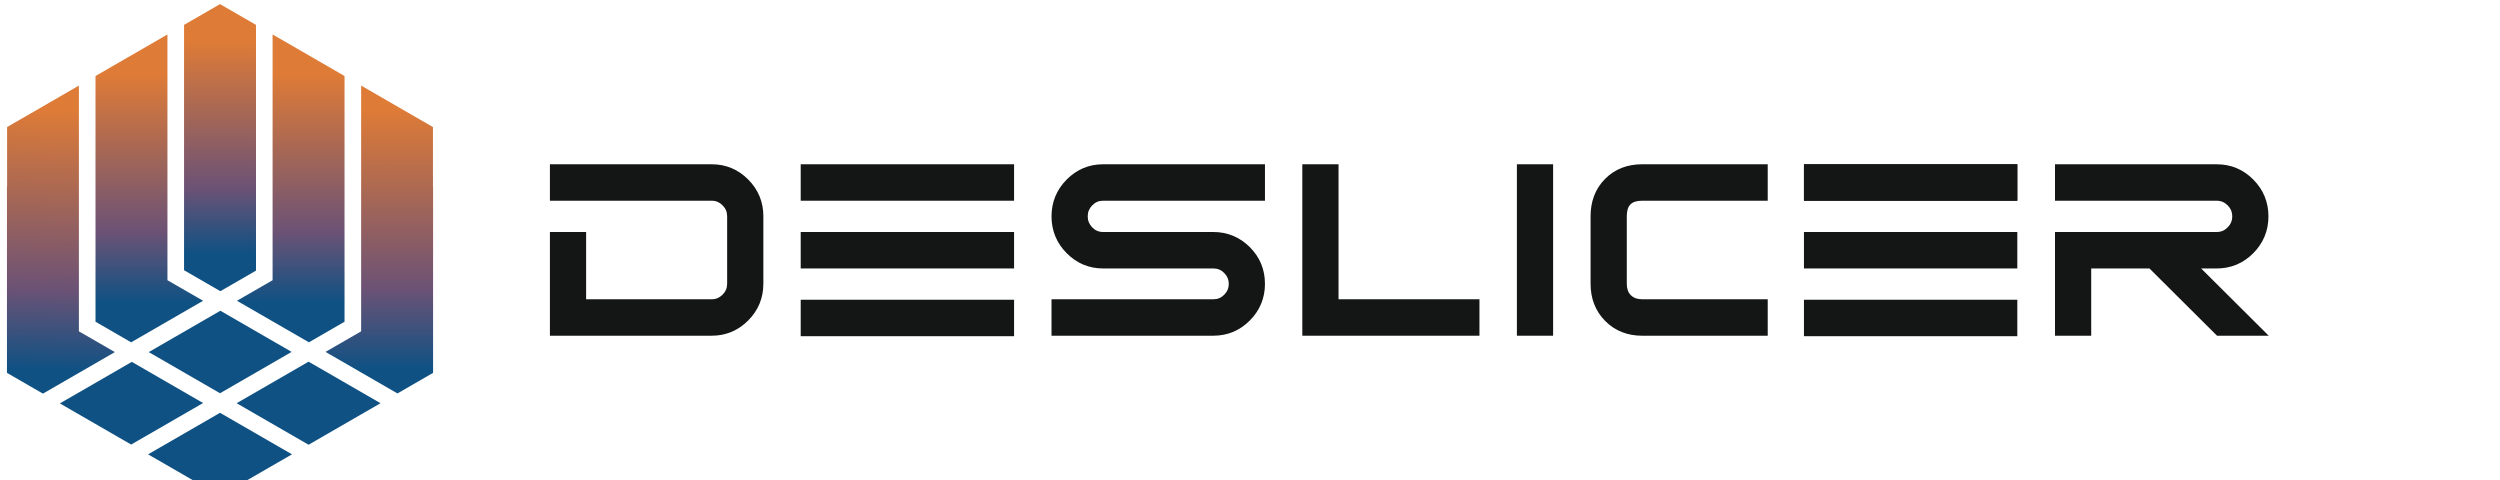 <?xml version="1.0" encoding="UTF-8"?>
<!DOCTYPE svg PUBLIC "-//W3C//DTD SVG 1.1//EN" "http://www.w3.org/Graphics/SVG/1.1/DTD/svg11.dtd">
<!-- Creator: CorelDRAW X6 -->
<svg xmlns="http://www.w3.org/2000/svg" xml:space="preserve" version="1.1" style="shape-rendering:geometricPrecision; text-rendering:geometricPrecision; image-rendering:optimizeQuality; fill-rule:evenodd; clip-rule:evenodd"
viewBox="4800000 3700000 12500000 2400000"
width="100%" height="100%"
preserveAspectRatio="xMidYMid contain"
 xmlns:xlink="http://www.w3.org/1999/xlink">
 <defs>
  <style type="text/css">
   <![CDATA[
    .fil6 {fill:#141515}
    .fil0 {fill:#0F5183}
    .fil1 {fill:url(#id0)}
    .fil5 {fill:url(#id1)}
    .fil2 {fill:url(#id2)}
    .fil4 {fill:url(#id3)}
    .fil3 {fill:url(#id4)}
   ]]>
  </style>
  <linearGradient id="id0" gradientUnits="userSpaceOnUse" x1="5.08954e+006" y1="5.5498e+006" x2="5.11965e+006" y2="4.24626e+006">
   <stop offset="0" style="stop-color:#0F5183"/>
   <stop offset="0.31" style="stop-color:#6C5275"/>
   <stop offset="1" style="stop-color:#DE7B37"/>
  </linearGradient>
  <linearGradient id="id1" gradientUnits="userSpaceOnUse" xlink:href="#id0" x1="6.69647e+006" y1="5.54403e+006" x2="6.69647e+006" y2="4.25108e+006">
  </linearGradient>
  <linearGradient id="id2" gradientUnits="userSpaceOnUse" xlink:href="#id0" x1="5.54649e+006" y1="5.21146e+006" x2="5.54649e+006" y2="4.07241e+006">
  </linearGradient>
  <linearGradient id="id3" gradientUnits="userSpaceOnUse" xlink:href="#id0" x1="6.25372e+006" y1="5.21146e+006" x2="6.25372e+006" y2="4.07241e+006">
  </linearGradient>
  <linearGradient id="id4" gradientUnits="userSpaceOnUse" xlink:href="#id0" x1="5.90011e+006" y1="4.96933e+006" x2="5.90011e+006" y2="3.90715e+006">
  </linearGradient>
 </defs>
 <g id="Слой_x0020_1">
  <path class="fil0" d="M5900090 5666240l358060 -206750c-118760,-68590 -237550,-137150 -356370,-205760l-358070 206750 356380 205760zm802470 49820l-359710 207660 -359710 -207660 359710 -207710 359710 207710zm-1162190 255620l359740 -207660 359730 207660c-119950,69210 -239810,138450 -359730,207690 -119930,-69240 -239810,-138480 -359740,-207690zm-441030 -254660c118800,68580 237580,137190 356380,205770l359690 -207660 -356350 -205780 -359720 207670z"/>
  <polygon class="fil1" points="4835440,4632890 5194500,4425570 4834790,4633260 4834790,5564290 5014640,5668150 5374380,5460480 5194500,5356630 5194500,4425570 5194500,4127940 4835440,4335280 "/>
  <path class="fil2" d="M5277530 4080030l0 297610 0 931030 178190 102900c119900,-69230 239830,-138470 359710,-207700l-178190 -102860 0 -931060 0 -297630 -269480 155610 -90230 52100z"/>
  <polygon class="fil3" points="5720270,3824380 5720250,4122040 5720250,4845410 5720250,5051120 5901780,5155950 6079960,5053100 6079960,4122040 6079960,3824410 5900110,3720550 "/>
  <path class="fil4" d="M6162970 3872320l-20 297630 0 931060 -178190 102860c119910,69230 239810,138470 359720,207700l178180 -102900 0 -931030 0 -297610 -90210 -52100 -269480 -155610z"/>
  <polygon class="fil5" points="6605690,4127940 6605690,4425570 6965400,4633260 6965400,5564290 6787220,5667170 6427530,5459510 6605690,5356630 6605690,4425570 6964780,4632890 6964780,4335280 "/>
  <path class="fil6" d="M13638640 5378590l-627860 0c-71300,0 -134350,-22780 -184780,-73650 -50610,-51080 -73090,-114650 -73090,-186250l0 -337460c0,-71440 21860,-135740 72470,-186840 50450,-50890 114220,-73050 185400,-73050l627860 0 0 182290 -627860 0c-54030,0 -76790,23820 -76790,77600l0 337460c0,21290 4770,41880 20250,57270 15410,15280 35210,20330 56540,20330l627860 0 0 182300z"/>
  <polygon class="fil6" points="12565550,5378580 12384470,5378580 12384470,4521350 12565550,4521350 "/>
  <polygon class="fil6" points="11492630,5196290 12197280,5196290 12197280,5378590 11311560,5378590 11311560,4521340 11492630,4521340 "/>
  <path class="fil6" d="M11124800 4703620l-809400 0c-21490,0 -39060,7580 -54050,22950 -15150,15550 -22730,33510 -22730,55270 0,21750 7580,39710 22730,55260 14990,15380 32560,22920 54050,22920l551320 0c70910,0 132020,25580 182250,75590 50680,50470 75830,112190 75830,183690 0,71230 -25500,132780 -75760,183250 -50140,50350 -111250,76030 -182320,76030l-809160 0 0 -182280 809390 0c21430,0 39090,-7340 54130,-22620 15100,-15310 22660,-32830 22660,-54380 0,-21540 -7580,-39040 -22660,-54360 -15040,-15290 -32700,-22620 -54130,-22620l-551350 0c-71140,0 -132250,-25990 -182310,-76480 -50330,-50740 -75730,-112530 -75730,-184000 0,-71500 25400,-133270 75710,-184020 50080,-50500 111190,-76470 182330,-76470l809200 0 0 182270z"/>
  <polygon class="fil6" points="8803540,4703620 8803540,4521350 9870390,4521350 9870390,4703620 "/>
  <path class="fil6" d="M7730620 5196300l628320 0c21350,0 38810,-7970 53880,-22980 15270,-15170 22900,-33100 22900,-54630l0 -337460c0,-21540 -7630,-39450 -22900,-54640 -15070,-15010 -32530,-22970 -53880,-22970l-809400 0 0 -182270 809180 0c71070,0 132190,25910 182320,76220 50310,50550 75760,112340 75760,183660l0 337460c0,71320 -25450,133120 -75760,183640 -50130,50330 -111250,76250 -182320,76250l-809180 0 0 -518560 181080 0 0 336280z"/>
  <polygon class="fil6" points="13819740,4703620 13819740,4521350 14886580,4521350 14886580,4703620 "/>
  <path class="fil6" d="M15805670 5042320l337870 336260 -258380 0 -337880 -336260 -291250 0 0 336260 -181060 0 0 -518560 808380 0c21760,0 39470,-7640 54820,-23080 15320,-15390 22960,-33370 22960,-55100 0,-21760 -7640,-39690 -22960,-55110 -15350,-15420 -33060,-23110 -54820,-23110l-808380 0 0 -182270 808180 0c71540,0 132970,25660 183340,76470 50330,50750 75720,112520 75720,184020 0,71470 -25390,133260 -75740,184000 -50300,50720 -111870,76480 -183320,76480l-77480 0z"/>
  <polygon class="fil6" points="8803540,5042300 8803540,4860020 9870390,4860020 9870390,5042300 "/>
  <polygon class="fil6" points="8803540,5380980 8803540,5198700 9870390,5198700 9870390,5380980 "/>
  <polygon class="fil6" points="13819740,4703620 13819740,4521350 14886580,4521350 14886580,4703620 "/>
  <polygon class="fil6" points="13819740,5042300 13819740,4860020 14886580,4860020 14886580,5042300 "/>
  <polygon class="fil6" points="13819740,5380980 13819740,5198700 14886580,5198700 14886580,5380980 "/>
 </g>
</svg>